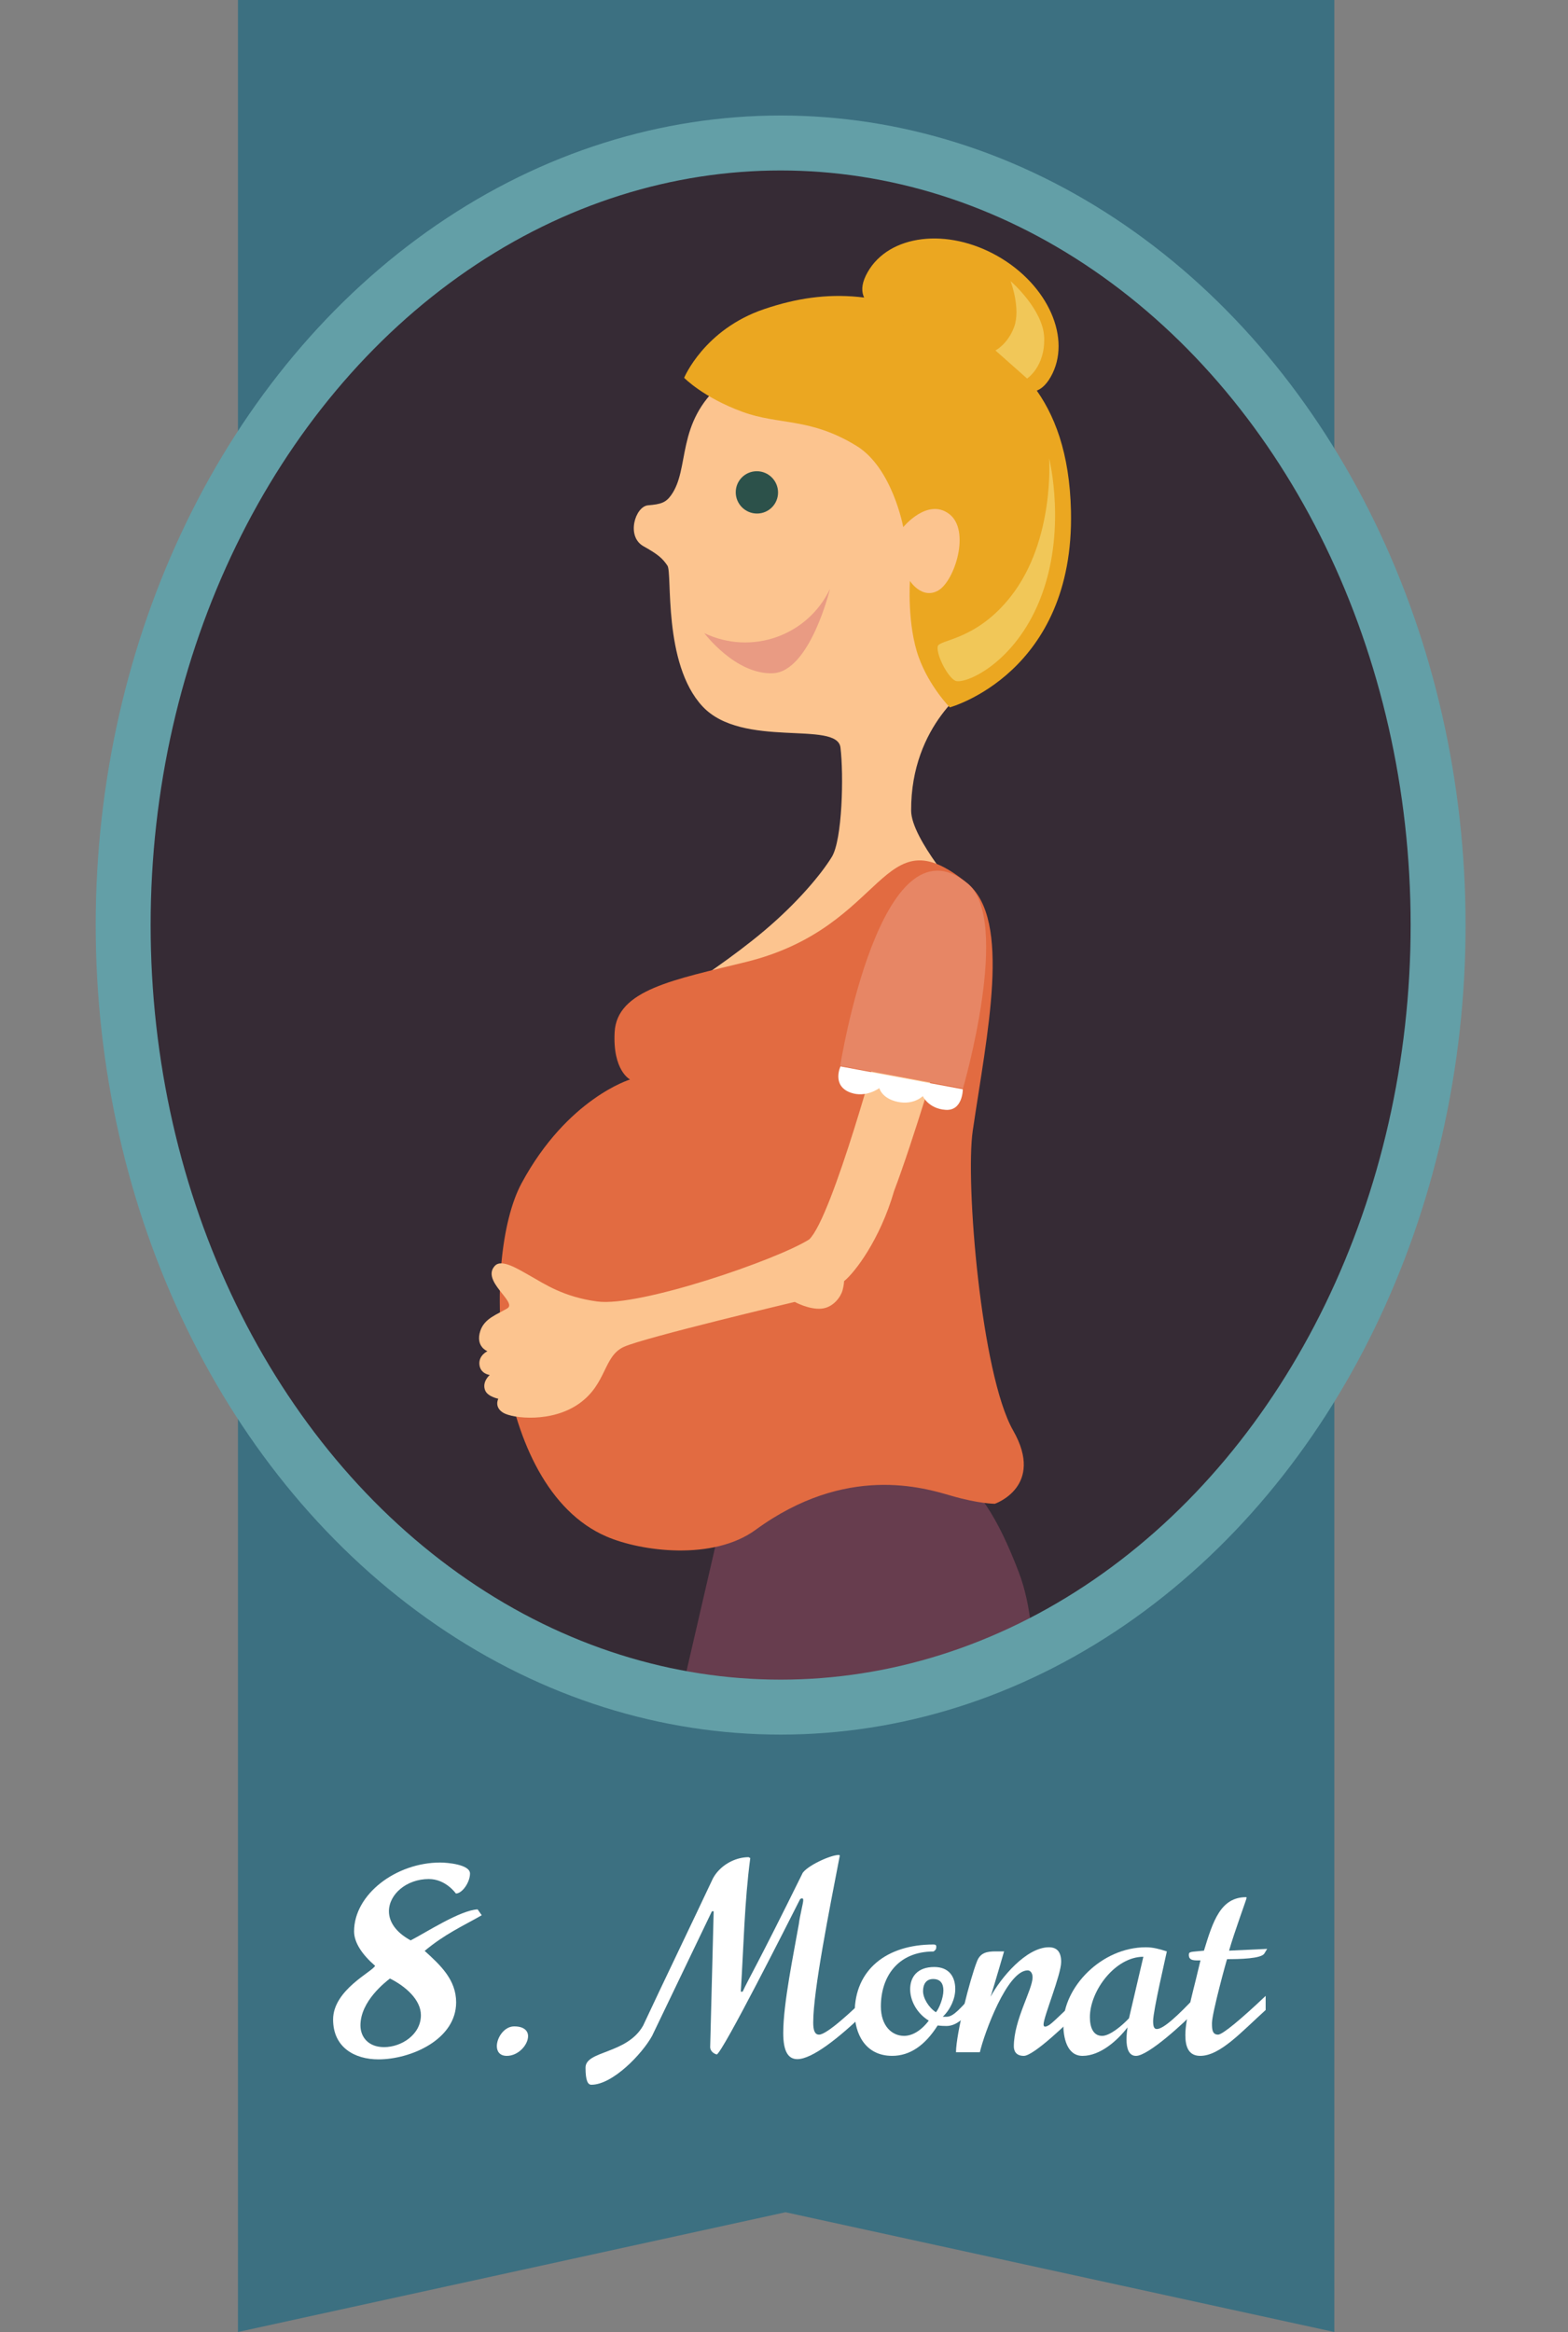 <?xml version="1.0" encoding="utf-8"?>
<!-- Generator: Adobe Illustrator 16.0.4, SVG Export Plug-In . SVG Version: 6.00 Build 0)  -->
<!DOCTYPE svg PUBLIC "-//W3C//DTD SVG 1.1//EN" "http://www.w3.org/Graphics/SVG/1.1/DTD/svg11.dtd">
<svg version="1.1" id="Layer_1" xmlns="http://www.w3.org/2000/svg" xmlns:xlink="http://www.w3.org/1999/xlink" x="0px" y="0px"
	 width="165.5px" height="246px" viewBox="0 0 165.5 246" style="enable-background:new 0 0 165.5 246;" xml:space="preserve">
<rect x="0" y="0" width="165.5" height="246" fill="#808080" stroke="none"/>
<style type="text/css">
<![CDATA[
	.st0{fill:#E26B41;}
	.st1{fill:#E78665;}
	.st2{fill:#4D4646;}
	.st3{fill:#E99B83;}
	.st4{fill:#EBA721;}
	.st5{fill:#F1C758;}
	.st6{clip-path:url(#SVGID_3_);}
	.st7{fill:none;stroke:#639FA7;stroke-width:5.798;stroke-miterlimit:10;}
	.st8{fill:#2C514A;}
	.st9{fill:#FCC48F;}
	.st10{fill:#FFFFFF;}
	.st11{fill:none;}
	.st12{fill:#673D4E;}
	.st13{fill:#362B35;}
	.st14{fill:#3C7081;}
	.st15{opacity:0.3;fill:#BABAAB;enable-background:new    ;}
]]>
</style>
<g>
	<polygon class="st14" points="140.835,246 82.909,233.367 25.116,246 25.116,0 140.835,0 	"/>
	<g>
		<g>
			<g>
				<ellipse id="SVGID_1_" class="st13" cx="82.55" cy="96.882" rx="68.953" ry="82.665"/>
			</g>
			<g>
				<defs>
					<ellipse id="SVGID_2_" cx="82.55" cy="96.882" rx="68.953" ry="82.665"/>
				</defs>
				<clipPath id="SVGID_3_">
					<use xlink:href="#SVGID_2_"  style="overflow:visible;"/>
				</clipPath>
				<g class="st6">
					<ellipse class="st15" cx="80.67" cy="289.548" rx="64.566" ry="11.335"/>
					<g>
						<path class="st9" d="M89.6,198.23l9.476,21.53c0,0-1.901,1.062-1.812,2.404c0.092,1.344,1.383,5.099,2.678,5.842
							c1.295,0.742,1.295,0.742,1.295,0.742s7.709,19.021,8.357,32.521c0.649,13.5-2.041,16.691-4.498,18.728
							c-2.459,2.032-5.287,4.155-5.287,4.155s3.902,1.099,12.045-2.432c8.14-3.529,7.18-8.373,7.18-8.373s-3.204-7.26-3.967-11.146
							c-2.017-10.297-0.069-11.261-1.377-19.377c-2.272-14.103-5.867-16.521-7.481-20.461c-1.612-3.939-0.731-28.437-0.731-28.437
							L89.6,198.23z"/>
						<path class="st2" d="M99.809,284.154c0,0-9.899,6.279-8.203,8.672c1.604,2.256,11.367-0.619,14.403-2.537
							c3.035-1.916,6.866-8.258,10.454-8.137s4.258,4.449,4.258,4.449l1.809-0.509c0,0-0.02-3.723-0.987-7.112
							c-0.968-3.391-2.651-5.793-2.651-5.793s0.243,3.845-5.451,6.481C107.703,282.324,99.809,284.154,99.809,284.154z"/>
					</g>
					<g>
						<path class="st9" d="M76.593,195.871l-3.406,23.343c0,0-2.176-0.083-2.797,1.11c-0.623,1.193-1.476,5.07-0.757,6.379
							c0.72,1.309,0.72,1.309,0.72,1.309s-3.047,20.225-9.521,32.088c-6.481,11.861-10.44,13.187-13.598,13.642
							c-3.156,0.457-6.559,1.12-6.559,1.12s2.643,2.646,11.43,3.871c8.788,1.23,10.488-3.407,10.488-3.407s1.047-7.865,2.422-11.578
							c3.643-9.841,5.805-9.647,8.917-17.261c5.405-13.221,3.314-17.129,3.987-21.334c0.673-4.204,14.468-24.686,14.468-24.686
							L76.593,195.871z"/>
						<path class="st2" d="M40.675,274.859c0,0-10.329,0.104-10.124,3.029c0.191,2.762,8.51,5.17,12.101,5.113
							c3.592-0.055,10.164-3.475,13.164-1.501c3.002,1.974,1.5,6.158,1.5,6.158l1.771,0.362c0,0,1.976-3.147,2.914-6.549
							c0.939-3.397,0.656-6.26,0.656-6.26s-1.895,3.309-8.13,2.592C48.249,277.086,40.675,274.859,40.675,274.859z"/>
					</g>
					<path class="st12" d="M65.198,207.689c0,0,13.326,7.662,34.316,4.514c13.594-2.039,18.482-10.16,18.482-10.16
						s-3.952-2.541-6.775-11.012c-2.824-8.471-1.05-18.248-3.671-25.129c-4.518-11.857-8.752-13.271-19.293-12.328
						c-10.542,0.939-11.765,5.27-11.765,5.27L65.198,207.689z"/>
					<path class="st9" d="M70.817,52.263c-0.554,0.764-1.078,0.931-2.418,1.042c-1.34,0.111-2.345,3.273-0.483,4.316
						c1.539,0.863,1.991,1.256,2.53,2.046c0.539,0.792-0.506,10.329,3.697,14.843c4.203,4.514,14.22,1.45,14.567,4.348
						c0.353,2.897,0.201,9.728-0.915,11.541c-1.115,1.814-3.595,4.801-7.122,7.777c-3.347,2.825-7.45,5.487-7.45,5.487l16.47-1.299
						l11.832-7.855c0,0-5.342-6.006-5.356-8.987c-0.049-9.17,6.408-13.288,6.408-13.288s2.384-8.926-0.665-16.338
						c-1.484-3.613-3.471-12.306-8.734-14.763c-5.537-2.583-14.435-2.893-16.972-0.716C71.255,44.663,72.876,49.431,70.817,52.263z"
						/>
					<path class="st3" d="M87.607,62.114c-2.359,4.968-8.292,7.055-13.27,4.673c0,0,3.281,4.38,7.219,4.235
						C85.494,70.874,87.607,62.114,87.607,62.114z"/>
					<g>
						<g>
							<path class="st4" d="M72.21,39.855c0,0,2.01,2.077,6.172,3.595c3.877,1.415,7.114,0.575,12.025,3.587
								c3.794,2.328,4.929,8.568,4.929,8.568s2.546-3.12,4.842-1.392c2.293,1.727,0.59,7.065-1.135,8.069
								c-1.723,1.002-3.002-1-3.002-1s-0.316,4.61,0.934,8.062c1.127,3.109,3.277,5.276,3.277,5.276s13.168-3.584,12.787-20.697
								c-0.275-12.327-6.434-16.55-11.775-19.225c-7.839-3.928-13.832-4.388-20.608-2.091C74.319,34.753,72.21,39.855,72.21,39.855z
								"/>
						</g>
						<path class="st4" d="M110.902,39.756c-2.254,3.98-5.99-0.242-11.328-3.291c-5.34-3.049-10.256-3.769-8-7.748
							c2.256-3.98,8.408-4.736,13.746-1.687C110.659,30.079,113.158,35.776,110.902,39.756z"/>
						<path class="st5" d="M110.732,48.345c0,0,0.619,8.616-4.023,14.548c-3.715,4.747-7.635,4.54-7.74,5.313
							c-0.14,1.011,1.238,3.516,1.982,3.64c1.306,0.217,6.164-2.103,8.75-8.437C112.695,56.084,110.732,48.345,110.732,48.345z"/>
						<path class="st5" d="M106.664,29.651c0,0,3.438,2.975,3.547,5.949c0.113,3.092-1.804,4.329-1.804,4.329l-3.341-2.959
							c0,0,1.291-0.653,1.966-2.456C107.77,32.549,106.664,29.651,106.664,29.651z"/>
					</g>
					<path class="st8" d="M82.122,51.941c0.006,1.233-0.988,2.232-2.221,2.232s-2.238-1-2.244-2.232
						c-0.006-1.232,0.988-2.232,2.222-2.232C81.111,49.708,82.115,50.708,82.122,51.941z"/>
					<path class="st0" d="M102.107,93.182c-9.183-7.533-8.338,4.596-23.364,8.294c-7.613,1.874-13.626,2.935-13.868,7.399
						c-0.221,4.073,1.625,5,1.625,5s-6.61,1.988-11.444,10.934c-4.312,7.977-3.238,32,8.943,37.271
						c3.709,1.604,11.279,2.568,15.751-0.698c9.564-6.979,17.754-4.44,20.656-3.596c2.9,0.846,4.595,0.846,4.595,0.846
						s5.317-1.812,1.933-7.735c-3.384-5.924-5.054-26.178-4.263-31.604C104.16,109.113,106.814,97.043,102.107,93.182z"/>
					<path class="st9" d="M93,109.375c0,0-5.125,19-7.586,21.366c-3.438,2.175-17.934,7.144-22.36,6.553
						c-3.621-0.483-5.631-1.89-7-2.653c-1.369-0.768-3.102-1.883-3.82-1.112c-1.491,1.594,2.409,3.832,1.313,4.489
						c-1.095,0.656-2.417,1.052-2.852,2.38c-0.543,1.657,0.754,2.141,0.754,2.141s-0.953,0.433-0.846,1.419
						c0.109,0.985,1.09,1.086,1.09,1.086s-0.855,0.723-0.484,1.631c0.271,0.664,1.387,0.875,1.387,0.875s-0.471,0.875,0.514,1.477
						c0.984,0.604,5.146,1.094,8.048-0.988c2.903-2.079,2.516-4.982,4.706-5.968c2.193-0.985,18.023-4.733,18.023-4.733
						s1.48,0.819,2.795,0.711c1.312-0.109,2.08-1.314,2.243-1.916c0.165-0.603,0.165-0.984,0.165-0.984
						c1.113-0.887,3.792-4.36,5.283-9.521c2-5.25,5.046-15.542,5.046-15.542L93,109.375z"/>
					<path class="st10" d="M88.713,112.492l12.912,2.413c0,0,0,2.293-1.811,2.172c-1.812-0.12-2.414-1.448-2.414-1.448
						s-0.963,0.966-2.653,0.603c-1.688-0.361-1.935-1.448-1.935-1.448s-1.406,1.052-3.016,0.483
						C87.746,114.543,88.713,112.492,88.713,112.492z"/>
					<path class="st1" d="M101.639,114.819c0,0,5.178-17.776,0.471-21.637c-9.184-7.533-13.428,19.245-13.428,19.245
						L101.639,114.819z"/>
				</g>
			</g>
		</g>
		<ellipse class="st7" cx="82.395" cy="97.583" rx="69.395" ry="82.499"/>
	</g>
	<g>
		<rect x="27.011" y="197.241" class="st11" width="109.002" height="38"/>
	</g>
</g>
<g>
	<rect x="25.3" y="197.241" class="st11" width="115.56" height="38"/>
	<path class="st10" d="M39.943,217.24c-2.518,0-4.785-1.266-4.785-4.205c0-3.138,4.219-5.076,4.43-5.669
		c-1.346-1.16-2.215-2.438-2.215-3.626c0-3.915,4.43-7.264,9.096-7.264c0.713,0,3.139,0.197,3.139,1.16
		c0,0.923-0.818,2.109-1.49,2.109c0,0-1.055-1.529-2.861-1.529c-2.346,0-4.205,1.608-4.205,3.401c0,1.042,0.646,2.175,2.294,3.071
		c1.569-0.804,5.233-3.189,7.066-3.27l0.435,0.62c-1.99,1.134-3.889,1.978-6.024,3.757c1.675,1.517,3.322,3.046,3.322,5.432
		C48.143,215.145,43.371,217.24,39.943,217.24z M41.156,208.711c-0.488,0.383-3.111,2.399-3.111,4.943
		c0,1.266,0.87,2.295,2.492,2.295c1.832,0,3.889-1.318,3.889-3.375C44.425,210.952,42.804,209.528,41.156,208.711z"/>
	<path class="st10" d="M53.496,216.871c-0.765,0-1.055-0.487-1.055-1.027c0-0.896,0.777-2.084,1.832-2.084s1.464,0.488,1.464,1.029
		C55.737,215.711,54.708,216.871,53.496,216.871z"/>
	<path class="st10" d="M62.421,219.917c-0.369,0-0.619-0.409-0.619-1.806c0-1.807,4.377-1.411,6.078-4.43
		c2.004-4.299,5.352-11.232,7.369-15.531c0.712-1.318,2.242-2.24,3.784-2.24c0,0.025,0.105,0.065,0.158,0.092
		c-0.619,4.641-0.698,9.387-1.002,14.094h0.198c0.673-1.464,1.424-2.571,6.315-12.485l-0.027,0.026
		c0.488-0.805,2.914-1.938,3.863-1.965c0,0.027,0.08,0.027,0.105,0.053c-1.107,5.748-2.809,14.278-2.809,17.627
		c0,0.817,0.158,1.279,0.621,1.279c0.844,0,3.65-2.65,4.943-3.916v1.503c-2.887,2.808-5.695,4.997-7.238,4.997
		c-0.949,0-1.49-0.778-1.49-2.756c0-3.125,1.107-8.398,1.648-11.496c0.092-0.805,0.461-2.215,0.461-2.479
		c0-0.145,0-0.225-0.131-0.225c-0.133,0-0.211,0.08-0.238,0.158c-1.278,2.519-8.055,15.939-8.754,16.309
		c-0.54-0.158-0.698-0.541-0.698-0.777l0.369-14.331h-0.185l-6.314,13.144C67.775,216.674,64.664,219.917,62.421,219.917z"/>
	<path class="st10" d="M92.975,211.65c0,2.066,1.164,3.111,2.447,3.111c0.816,0,1.75-0.482,2.609-1.607
		c-1.291-0.791-1.965-2.137-1.965-3.31c0-1.292,0.752-2.347,2.545-2.347c1.582,0,2.215,1.055,2.215,2.32
		c0,1.016-0.5,2.148-1.318,2.927h0.408c0.779,0,1.529-1.028,2.822-2.347v1.45c-1.082,1.147-1.846,1.872-2.848,1.872
		c-0.277,0-0.594-0.014-0.924-0.053c-1.328,2.096-2.922,3.203-4.799,3.203c-2.885,0-3.955-2.412-3.955-4.561
		c0-4.507,3.35-7.186,8.32-7.186c0.131,0,0.264,0.026,0.289,0.172c0,0.264,0,0.369-0.289,0.566
		C94.693,205.863,92.975,208.604,92.975,211.65z M98.783,212.271c0.342-0.382,0.791-1.529,0.791-2.294
		c0-0.672-0.264-1.213-1.082-1.213c-0.75,0-1.066,0.566-1.066,1.279C97.426,210.781,98.006,211.756,98.783,212.271z"/>
	<path class="st10" d="M113.865,210.741v1.477c-1.043,1.055-4.746,4.653-5.801,4.653c-0.91,0-1.055-0.619-1.055-1.002
		c0-2.808,1.977-5.972,1.977-7.29c0-0.462-0.25-0.726-0.514-0.726c-2.162,0-4.588,6.632-5.049,8.636h-2.52
		c0.027-2.03,1.465-7.673,2.215-9.585c0.357-0.922,1.055-1.055,1.979-1.055h0.883c0,0-0.963,3.322-1.424,4.786
		c1.055-1.978,3.758-5.221,6.156-5.221c0.885,0,1.293,0.54,1.293,1.542c0,1.346-1.859,5.801-1.859,6.592
		c0,0.158,0.053,0.238,0.158,0.238s0.25-0.053,0.461-0.186C111.229,213.299,113.219,211.281,113.865,210.741z"/>
	<path class="st10" d="M114.26,216.871c-1.674,0-2.029-1.977-2.029-3.348c0-3.89,4.02-8.108,8.713-8.108
		c0.791,0,1.465,0.198,2.215,0.435c-0.105,0.541-1.449,6.263-1.449,7.344c0,0.594,0.105,0.844,0.395,0.844
		c0.713,0,2.283-1.49,4.037-3.349v1.477c-1.055,1.107-4.92,4.706-6.238,4.706c-0.791,0-1.002-0.844-1.002-1.727
		c0-0.461,0.053-0.923,0.105-1.279C117.926,215.276,116.119,216.871,114.26,216.871z M120.68,206.417
		c-2.965,0-5.643,3.586-5.643,6.368c0,1.027,0.316,1.977,1.293,1.977c0.816,0,2.109-1.08,2.834-1.858L120.68,206.417z"/>
	<path class="st10" d="M129.727,205.771l4.02-0.186l-0.289,0.475c-0.303,0.567-2.65,0.607-3.941,0.607
		c-0.027,0-1.596,5.695-1.596,6.75c0,0.646,0.025,1.213,0.646,1.213c0.486,0,2.531-1.728,5.021-4.088v1.49
		c-2.57,2.32-4.811,4.838-6.908,4.838c-1.252,0-1.568-1.002-1.568-2.188c0-0.977,0.238-2.004,0.344-2.571
		c0.381-1.938,0.434-1.833,1.252-5.313c-0.541,0-1.227,0.08-1.227-0.566c0-0.197,0-0.303,0.488-0.355l1.107-0.105
		c0.949-3.111,1.754-5.643,4.455-5.643l0.053,0.053C131.584,200.312,130.266,203.859,129.727,205.771z"/>
</g>
</svg>
